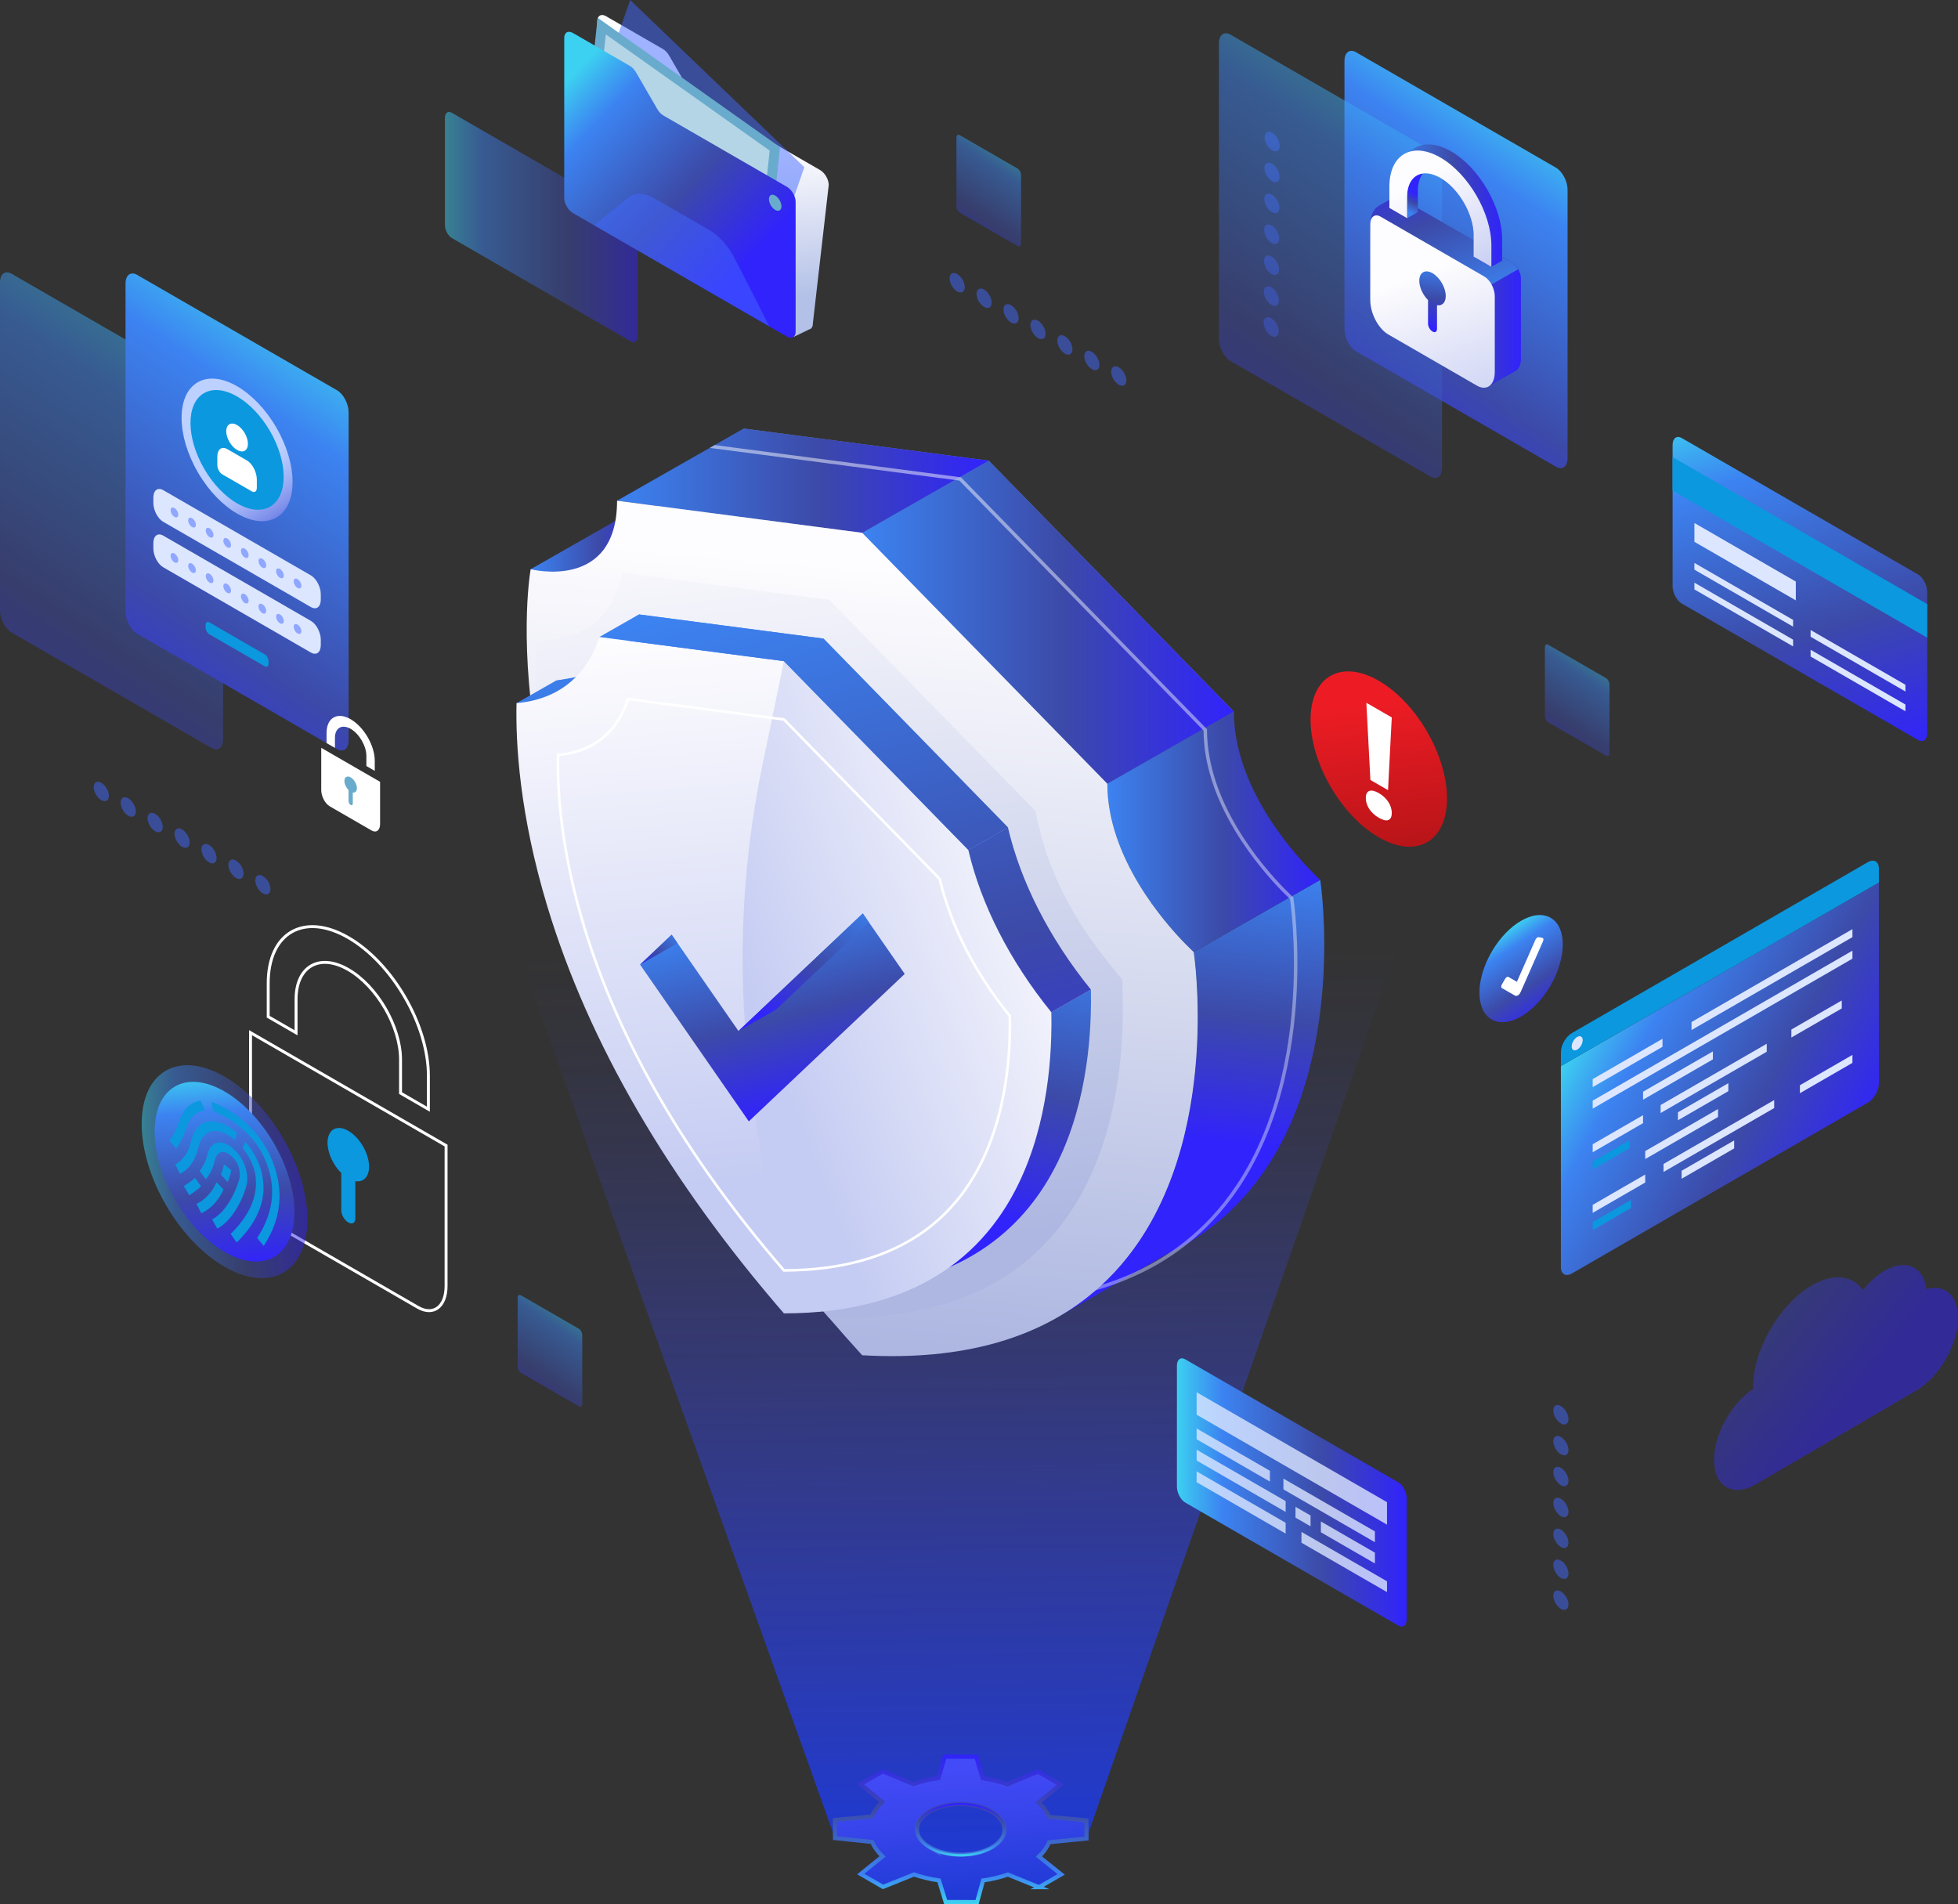 <ns0:svg xmlns:ns0="http://www.w3.org/2000/svg" id="Layer_2" viewBox="0 0 4999.99 4862.19"><ns0:rect x="0" y="0" width="4999.99" height="4862.19" fill="#333333" stroke="none"/><ns0:defs><ns0:style>.cls-1{fill:url(#linear-gradient-38);}.cls-1,.cls-2,.cls-3,.cls-4,.cls-5,.cls-6,.cls-7,.cls-8,.cls-9,.cls-10,.cls-11,.cls-12,.cls-13,.cls-14,.cls-15,.cls-16,.cls-17,.cls-18,.cls-19,.cls-20,.cls-21,.cls-22,.cls-23,.cls-24,.cls-25,.cls-26,.cls-27,.cls-28,.cls-29,.cls-30,.cls-31,.cls-32,.cls-33,.cls-34,.cls-35,.cls-36,.cls-37,.cls-38,.cls-39,.cls-40,.cls-41,.cls-42,.cls-43,.cls-44,.cls-45,.cls-46,.cls-47,.cls-48,.cls-49,.cls-50,.cls-51,.cls-52,.cls-53,.cls-54{stroke-width:0px;}.cls-2{fill:url(#linear-gradient-12);}.cls-3{fill:#69abcc;}.cls-4{fill:url(#linear-gradient-17);}.cls-5{fill:url(#linear-gradient-19);}.cls-6{fill:url(#linear-gradient-33);}.cls-7{fill:url(#linear-gradient);}.cls-55,.cls-12,.cls-13,.cls-16,.cls-19,.cls-30,.cls-35,.cls-38,.cls-40,.cls-42{opacity:.5;}.cls-8{fill:url(#linear-gradient-21);}.cls-9{opacity:.8;}.cls-9,.cls-12,.cls-13,.cls-16,.cls-19,.cls-30,.cls-35,.cls-38,.cls-40,.cls-42{isolation:isolate;}.cls-9,.cls-54{fill:#dce6ff;}.cls-10{fill:#6c83b7;}.cls-11{fill:url(#linear-gradient-42);}.cls-12{fill:url(#linear-gradient-41);}.cls-13{fill:url(#linear-gradient-37);}.cls-14{fill:url(#linear-gradient-15);}.cls-15{fill:url(#linear-gradient-11);}.cls-16{fill:url(#linear-gradient-3);}.cls-17{fill:url(#linear-gradient-31);}.cls-56{stroke:url(#linear-gradient-30);stroke-width:6.36px;}.cls-56,.cls-57,.cls-58{fill:none;stroke-miterlimit:10;}.cls-57{stroke:url(#linear-gradient-29);stroke-width:10.49px;}.cls-18{fill:url(#linear-gradient-40);}.cls-19,.cls-26{fill:#fff;}.cls-20{fill:url(#linear-gradient-13);}.cls-21{fill:url(#linear-gradient-23);}.cls-22{fill:url(#linear-gradient-25);}.cls-23{fill:url(#linear-gradient-43);}.cls-24{fill:url(#linear-gradient-16);}.cls-25{fill:url(#linear-gradient-22);}.cls-27{fill:url(#linear-gradient-35);}.cls-28{fill:url(#linear-gradient-32);}.cls-29{fill:url(#linear-gradient-20);}.cls-30{fill:url(#linear-gradient-27);}.cls-31{fill:url(#linear-gradient-14);}.cls-32{fill:url(#linear-gradient-2);}.cls-33{fill:url(#linear-gradient-45);}.cls-34{fill:#0b98de;}.cls-35{fill:url(#linear-gradient-4);}.cls-36{fill:url(#linear-gradient-7);}.cls-37{fill:url(#linear-gradient-39);}.cls-38{fill:url(#linear-gradient-6);}.cls-39{fill:url(#linear-gradient-9);}.cls-40{fill:url(#linear-gradient-5);}.cls-41{fill:#4167ff;}.cls-42{fill:url(#linear-gradient-34);}.cls-43{fill:url(#linear-gradient-36);}.cls-44{fill:url(#linear-gradient-48);}.cls-58{stroke:#fff;stroke-width:7.48px;}.cls-45{fill:url(#linear-gradient-8);}.cls-46{fill:url(#linear-gradient-47);}.cls-47{fill:url(#linear-gradient-24);}.cls-48{fill:url(#linear-gradient-26);}.cls-49{fill:url(#linear-gradient-18);}.cls-50{fill:url(#linear-gradient-44);}.cls-51{fill:url(#linear-gradient-46);}.cls-52{fill:url(#linear-gradient-28);}.cls-53{fill:url(#linear-gradient-10);}</ns0:style><ns0:linearGradient id="linear-gradient" x1="2445.81" y1="2441.73" x2="2473.05" y2="104.38" gradientTransform="translate(0 4861) scale(1 -1)" gradientUnits="userSpaceOnUse"><ns0:stop offset="0" stop-color="#434af7" stop-opacity="0" /><ns0:stop offset=".1" stop-color="#4149f5" stop-opacity=".05" /><ns0:stop offset=".27" stop-color="#3c46f0" stop-opacity=".18" /><ns0:stop offset=".49" stop-color="#3443e8" stop-opacity=".39" /><ns0:stop offset=".75" stop-color="#293ede" stop-opacity=".69" /><ns0:stop offset="1" stop-color="#1e39d3" /></ns0:linearGradient><ns0:linearGradient id="linear-gradient-2" x1="3005.43" y1="1049.9" x2="3592.12" y2="1049.9" gradientTransform="translate(0 4861) scale(1 -1)" gradientUnits="userSpaceOnUse"><ns0:stop offset="0" stop-color="#3cd1f1" /><ns0:stop offset=".09" stop-color="#3cacf1" /><ns0:stop offset=".2" stop-color="#3c83f1" /><ns0:stop offset=".63" stop-color="#3c4aa8" /><ns0:stop offset="1" stop-color="#3123fc" /></ns0:linearGradient><ns0:linearGradient id="linear-gradient-3" x1="4090.94" y1="3166.88" x2="3933.88" y2="2933.89" gradientTransform="translate(0 4861) scale(1 -1)" gradientUnits="userSpaceOnUse"><ns0:stop offset="0" stop-color="#3cd1f1" /><ns0:stop offset=".09" stop-color="#3cacf1" /><ns0:stop offset=".2" stop-color="#3c83f1" /><ns0:stop offset=".63" stop-color="#3c4aa8" /><ns0:stop offset="1" stop-color="#3123fc" /></ns0:linearGradient><ns0:linearGradient id="linear-gradient-4" x1="2588.23" y1="4468.21" x2="2431.17" y2="4235.22" gradientTransform="translate(0 4861) scale(1 -1)" gradientUnits="userSpaceOnUse"><ns0:stop offset="0" stop-color="#3cd1f1" /><ns0:stop offset=".09" stop-color="#3cacf1" /><ns0:stop offset=".2" stop-color="#3c83f1" /><ns0:stop offset=".63" stop-color="#3c4aa8" /><ns0:stop offset="1" stop-color="#3123fc" /></ns0:linearGradient><ns0:linearGradient id="linear-gradient-5" x1="1467.75" y1="1505.63" x2="1310.68" y2="1272.63" gradientTransform="translate(0 4861) scale(1 -1)" gradientUnits="userSpaceOnUse"><ns0:stop offset="0" stop-color="#3cd1f1" /><ns0:stop offset=".09" stop-color="#3cacf1" /><ns0:stop offset=".2" stop-color="#3c83f1" /><ns0:stop offset=".63" stop-color="#3c4aa8" /><ns0:stop offset="1" stop-color="#3123fc" /></ns0:linearGradient><ns0:linearGradient id="linear-gradient-6" x1="573.2" y1="3984.2" x2="-141.3" y2="2924.29" gradientTransform="translate(0 4861) scale(1 -1)" gradientUnits="userSpaceOnUse"><ns0:stop offset="0" stop-color="#3cd1f1" /><ns0:stop offset=".09" stop-color="#3cacf1" /><ns0:stop offset=".2" stop-color="#3c83f1" /><ns0:stop offset=".63" stop-color="#3c4aa8" /><ns0:stop offset="1" stop-color="#3123fc" /></ns0:linearGradient><ns0:linearGradient id="linear-gradient-7" x1="893.74" y1="3981.36" x2="179.25" y2="2921.45" gradientTransform="translate(0 4861) scale(1 -1)" gradientUnits="userSpaceOnUse"><ns0:stop offset="0" stop-color="#3cd1f1" /><ns0:stop offset=".09" stop-color="#3cacf1" /><ns0:stop offset=".2" stop-color="#3c83f1" /><ns0:stop offset=".63" stop-color="#3c4aa8" /><ns0:stop offset="1" stop-color="#3123fc" /></ns0:linearGradient><ns0:linearGradient id="linear-gradient-8" x1="412.78" y1="3350.13" x2="672.34" y2="3066.54" gradientTransform="translate(-1535.57 3911.22) rotate(60.31) scale(1 -1) skewX(-30)" gradientUnits="userSpaceOnUse"><ns0:stop offset=".53" stop-color="#bcd1ff" /><ns0:stop offset=".59" stop-color="#b4c9fc" /><ns0:stop offset=".68" stop-color="#a1b4f6" /><ns0:stop offset=".79" stop-color="#8192ec" /><ns0:stop offset=".91" stop-color="#5663df" /><ns0:stop offset="1" stop-color="#3540d5" /></ns0:linearGradient><ns0:linearGradient id="linear-gradient-9" x1="1355.18" y1="3472.66" x2="1678.33" y2="3472.66" gradientTransform="translate(0 4861) scale(1 -1)" gradientUnits="userSpaceOnUse"><ns0:stop offset="0" stop-color="#3c83f1" /><ns0:stop offset=".54" stop-color="#3c4aa8" /><ns0:stop offset="1" stop-color="#3123fc" /></ns0:linearGradient><ns0:linearGradient id="linear-gradient-10" x1="3125.11" y1="2657.07" x2="3050.73" y2="1950.44" gradientTransform="translate(0 4861) scale(1 -1)" gradientUnits="userSpaceOnUse"><ns0:stop offset="0" stop-color="#3c83f1" /><ns0:stop offset=".54" stop-color="#3c4aa8" /><ns0:stop offset="1" stop-color="#3123fc" /></ns0:linearGradient><ns0:linearGradient id="linear-gradient-11" x1="2543.33" y1="4301.75" x2="3639.25" y2="4301.75" gradientTransform="translate(-.87 5010.43) rotate(30) scale(1 -1) skewX(-30)" gradientUnits="userSpaceOnUse"><ns0:stop offset="0" stop-color="#3c83f1" /><ns0:stop offset=".54" stop-color="#3c4aa8" /><ns0:stop offset="1" stop-color="#3123fc" /></ns0:linearGradient><ns0:linearGradient id="linear-gradient-12" x1="3266.13" y1="4049.84" x2="3893.94" y2="4049.84" gradientTransform="translate(-.87 5010.43) rotate(30) scale(1 -1) skewX(-30)" gradientUnits="userSpaceOnUse"><ns0:stop offset="0" stop-color="#3c83f1" /><ns0:stop offset=".54" stop-color="#3c4aa8" /><ns0:stop offset="1" stop-color="#3123fc" /></ns0:linearGradient><ns0:linearGradient id="linear-gradient-13" x1="1820.52" y1="4301.75" x2="2916.45" y2="4301.75" gradientTransform="translate(-.87 5010.43) rotate(30) scale(1 -1) skewX(-30)" gradientUnits="userSpaceOnUse"><ns0:stop offset="0" stop-color="#3c83f1" /><ns0:stop offset=".54" stop-color="#3c4aa8" /><ns0:stop offset="1" stop-color="#3123fc" /></ns0:linearGradient><ns0:linearGradient id="linear-gradient-14" x1="3012.67" y1="1635.61" x2="2283.26" y2="3873.87" gradientTransform="translate(0 4861) scale(1 -1)" gradientUnits="userSpaceOnUse"><ns0:stop offset="0" stop-color="#c5ccf3" /><ns0:stop offset=".25" stop-color="#d3d8f5" /><ns0:stop offset="1" stop-color="#fdfcfe" /></ns0:linearGradient><ns0:linearGradient id="linear-gradient-15" x1="2084.14" y1="1446.29" x2="2260.42" y2="3408.86" gradientTransform="translate(0 4861) scale(1 -1)" gradientUnits="userSpaceOnUse"><ns0:stop offset="0" stop-color="#adb7e1" /><ns0:stop offset=".46" stop-color="#d3d8ee" /><ns0:stop offset="1" stop-color="#fdfcfe" /></ns0:linearGradient><ns0:linearGradient id="linear-gradient-16" x1="2244.2" y1="1665.08" x2="2005.38" y2="3619.01" gradientTransform="translate(0 4861) scale(1 -1)" gradientUnits="userSpaceOnUse"><ns0:stop offset="0" stop-color="#adb7e1" /><ns0:stop offset=".46" stop-color="#d3d8ee" /><ns0:stop offset="1" stop-color="#fdfcfe" /></ns0:linearGradient><ns0:linearGradient id="linear-gradient-17" x1="2093" y1="2607.13" x2="1931.58" y2="1880.78" gradientTransform="translate(0 4861) scale(1 -1)" gradientUnits="userSpaceOnUse"><ns0:stop offset="0" stop-color="#3c83f1" /><ns0:stop offset=".54" stop-color="#3c4aa8" /><ns0:stop offset="1" stop-color="#3123fc" /></ns0:linearGradient><ns0:linearGradient id="linear-gradient-18" x1="1365.39" y1="3206.63" x2="1861.21" y2="1376.23" gradientTransform="translate(0 4861) scale(1 -1)" gradientUnits="userSpaceOnUse"><ns0:stop offset="0" stop-color="#3c83f1" /><ns0:stop offset=".54" stop-color="#3c4aa8" /><ns0:stop offset="1" stop-color="#3123fc" /></ns0:linearGradient><ns0:linearGradient id="linear-gradient-19" x1="1769.14" y1="1836.19" x2="1646.38" y2="3234.61" gradientTransform="translate(0 4861) scale(1 -1)" gradientUnits="userSpaceOnUse"><ns0:stop offset="0" stop-color="#c5ccf3" /><ns0:stop offset=".25" stop-color="#d3d8f5" /><ns0:stop offset="1" stop-color="#fdfcfe" /></ns0:linearGradient><ns0:linearGradient id="linear-gradient-20" x1="1926.94" y1="2277.51" x2="2767.2" y2="2606.57" gradientTransform="translate(0 4861) scale(1 -1)" gradientUnits="userSpaceOnUse"><ns0:stop offset="0" stop-color="#c5ccf3" /><ns0:stop offset=".25" stop-color="#d3d8f5" /><ns0:stop offset="1" stop-color="#fdfcfe" /></ns0:linearGradient><ns0:linearGradient id="linear-gradient-21" x1="2162.69" y1="3422.6" x2="2658.51" y2="1592.2" gradientTransform="translate(0 4861) scale(1 -1)" gradientUnits="userSpaceOnUse"><ns0:stop offset="0" stop-color="#3c83f1" /><ns0:stop offset=".54" stop-color="#3c4aa8" /><ns0:stop offset="1" stop-color="#3123fc" /></ns0:linearGradient><ns0:linearGradient id="linear-gradient-22" x1="2367.43" y1="3478.07" x2="2863.25" y2="1647.66" gradientTransform="translate(0 4861) scale(1 -1)" gradientUnits="userSpaceOnUse"><ns0:stop offset="0" stop-color="#3c83f1" /><ns0:stop offset=".54" stop-color="#3c4aa8" /><ns0:stop offset="1" stop-color="#3123fc" /></ns0:linearGradient><ns0:linearGradient id="linear-gradient-23" x1="1792.36" y1="3322.29" x2="2288.18" y2="1491.88" gradientTransform="translate(0 4861) scale(1 -1)" gradientUnits="userSpaceOnUse"><ns0:stop offset="0" stop-color="#3c83f1" /><ns0:stop offset=".54" stop-color="#3c4aa8" /><ns0:stop offset="1" stop-color="#3123fc" /></ns0:linearGradient><ns0:linearGradient id="linear-gradient-24" x1="1932.55" y1="2533.06" x2="2066.31" y2="2039.26" gradientTransform="translate(0 4861) scale(1 -1)" gradientUnits="userSpaceOnUse"><ns0:stop offset="0" stop-color="#3c83f1" /><ns0:stop offset=".54" stop-color="#3c4aa8" /><ns0:stop offset="1" stop-color="#3123fc" /></ns0:linearGradient><ns0:linearGradient id="linear-gradient-25" x1="1739.01" y1="2478.65" x2="1634.04" y2="2380" gradientTransform="translate(0 4861) scale(1 -1)" gradientUnits="userSpaceOnUse"><ns0:stop offset="0" stop-color="#3c83f1" /><ns0:stop offset=".54" stop-color="#3c4aa8" /><ns0:stop offset="1" stop-color="#3123fc" /></ns0:linearGradient><ns0:linearGradient id="linear-gradient-26" x1="2168.59" y1="2585.52" x2="1986.58" y2="2244.9" gradientTransform="translate(0 4861) scale(1 -1)" gradientUnits="userSpaceOnUse"><ns0:stop offset="0" stop-color="#3c83f1" /><ns0:stop offset=".54" stop-color="#3c4aa8" /><ns0:stop offset="1" stop-color="#3123fc" /></ns0:linearGradient><ns0:linearGradient id="linear-gradient-27" x1="3942.36" y1="1908.62" x2="4724.36" y2="1285.92" gradientTransform="translate(0 4861) scale(1 -1)" gradientUnits="userSpaceOnUse"><ns0:stop offset="0" stop-color="#3cd1f1" /><ns0:stop offset=".09" stop-color="#3cacf1" /><ns0:stop offset=".2" stop-color="#3c83f1" /><ns0:stop offset=".63" stop-color="#3c4aa8" /><ns0:stop offset="1" stop-color="#3123fc" /></ns0:linearGradient><ns0:linearGradient id="linear-gradient-28" x1="2118.89" y1="896.66" x2="2466.37" y2="599.75" gradientTransform="translate(-280.19 3974.23) rotate(30) scale(1 -1) skewX(30)" gradientUnits="userSpaceOnUse"><ns0:stop offset="0" stop-color="#434af7" /><ns0:stop offset=".37" stop-color="#3845ec" /><ns0:stop offset="1" stop-color="#1e39d3" /></ns0:linearGradient><ns0:linearGradient id="linear-gradient-29" x1="2453.32" y1="380.34" x2="2453.32" y2="-1.19" gradientTransform="translate(0 4861) scale(1 -1)" gradientUnits="userSpaceOnUse"><ns0:stop offset="0" stop-color="#3123fc" /><ns0:stop offset=".37" stop-color="#3c4aa8" /><ns0:stop offset=".8" stop-color="#3c83f1" /><ns0:stop offset=".91" stop-color="#3cacf1" /><ns0:stop offset="1" stop-color="#3cd1f1" /></ns0:linearGradient><ns0:linearGradient id="linear-gradient-30" x1="2453.31" y1="120.38" x2="2453.31" y2="257.36" gradientTransform="translate(0 4861) scale(1 -1)" gradientUnits="userSpaceOnUse"><ns0:stop offset="0" stop-color="#3cd1f1" /><ns0:stop offset=".09" stop-color="#3cacf1" /><ns0:stop offset=".2" stop-color="#3c83f1" /><ns0:stop offset=".63" stop-color="#3c4aa8" /><ns0:stop offset="1" stop-color="#3123fc" /></ns0:linearGradient><ns0:linearGradient id="linear-gradient-31" x1="3963.63" y1="3626.44" x2="3808.82" y2="3917.7" gradientTransform="translate(-617.02 2390.39) rotate(60.31) scale(1 -1) skewX(-30)" gradientUnits="userSpaceOnUse"><ns0:stop offset="0" stop-color="#b01417" /><ns0:stop offset=".3" stop-color="#c3161b" /><ns0:stop offset="1" stop-color="#ed1c24" /></ns0:linearGradient><ns0:linearGradient id="linear-gradient-32" x1="4281.51" y1="1855.3" x2="4970.28" y2="1108.25" gradientTransform="translate(398.42 6785.2) rotate(-30) scale(1 -1) skewX(30)" gradientUnits="userSpaceOnUse"><ns0:stop offset="0" stop-color="#3cd1f1" /><ns0:stop offset=".09" stop-color="#3cacf1" /><ns0:stop offset=".2" stop-color="#3c83f1" /><ns0:stop offset=".63" stop-color="#3c4aa8" /><ns0:stop offset="1" stop-color="#3123fc" /></ns0:linearGradient><ns0:linearGradient id="linear-gradient-33" x1="5127.8" y1="3844.72" x2="5413.1" y2="2901.02" gradientTransform="translate(-679 4861) scale(1 -1)" gradientUnits="userSpaceOnUse"><ns0:stop offset="0" stop-color="#3cd1f1" /><ns0:stop offset=".09" stop-color="#3cacf1" /><ns0:stop offset=".2" stop-color="#3c83f1" /><ns0:stop offset=".63" stop-color="#3c4aa8" /><ns0:stop offset="1" stop-color="#3123fc" /></ns0:linearGradient><ns0:linearGradient id="linear-gradient-34" x1="1136.14" y1="4281.2" x2="1628.33" y2="4281.2" gradientTransform="translate(0 4861) scale(1 -1)" gradientUnits="userSpaceOnUse"><ns0:stop offset="0" stop-color="#3cd1f1" /><ns0:stop offset=".09" stop-color="#3cacf1" /><ns0:stop offset=".2" stop-color="#3c83f1" /><ns0:stop offset=".63" stop-color="#3c4aa8" /><ns0:stop offset="1" stop-color="#3123fc" /></ns0:linearGradient><ns0:linearGradient id="linear-gradient-35" x1="1856.84" y1="4082.49" x2="1814.39" y2="4448.65" gradientTransform="translate(0 4861) scale(1 -1)" gradientUnits="userSpaceOnUse"><ns0:stop offset="0" stop-color="#b3c1e8" /><ns0:stop offset=".42" stop-color="#d3daf1" /><ns0:stop offset="1" stop-color="#fdfcfe" /></ns0:linearGradient><ns0:linearGradient id="linear-gradient-36" x1="1588.06" y1="4580.2" x2="1990.09" y2="4252.4" gradientTransform="translate(137.25 4632.87) rotate(30) scale(1 -1) skewX(-30)" gradientUnits="userSpaceOnUse"><ns0:stop offset="0" stop-color="#3cd1f1" /><ns0:stop offset=".09" stop-color="#3cacf1" /><ns0:stop offset=".2" stop-color="#3c83f1" /><ns0:stop offset=".63" stop-color="#3c4aa8" /><ns0:stop offset="1" stop-color="#3123fc" /></ns0:linearGradient><ns0:linearGradient id="linear-gradient-37" x1="361.83" y1="1869.06" x2="784.96" y2="1869.06" gradientTransform="translate(-864.89 4316.15) rotate(30.31) scale(1 -1)" gradientUnits="userSpaceOnUse"><ns0:stop offset="0" stop-color="#3cd1f1" /><ns0:stop offset=".09" stop-color="#3cacf1" /><ns0:stop offset=".2" stop-color="#3c83f1" /><ns0:stop offset=".63" stop-color="#3c4aa8" /><ns0:stop offset="1" stop-color="#3123fc" /></ns0:linearGradient><ns0:linearGradient id="linear-gradient-38" x1="548.96" y1="2125.18" x2="596.63" y2="1625.74" gradientTransform="translate(-864.89 4316.14) rotate(30.31) scale(1 -1)" gradientUnits="userSpaceOnUse"><ns0:stop offset="0" stop-color="#3cd1f1" /><ns0:stop offset=".09" stop-color="#3cacf1" /><ns0:stop offset=".2" stop-color="#3c83f1" /><ns0:stop offset=".63" stop-color="#3c4aa8" /><ns0:stop offset="1" stop-color="#3123fc" /></ns0:linearGradient><ns0:linearGradient id="linear-gradient-39" x1="3826.74" y1="2475.65" x2="3961.25" y2="2270.22" gradientTransform="translate(-137.17 324.93) rotate(59.69) scale(1 -1)" gradientUnits="userSpaceOnUse"><ns0:stop offset="0" stop-color="#3cd1f1" /><ns0:stop offset=".09" stop-color="#3cacf1" /><ns0:stop offset=".2" stop-color="#3c83f1" /><ns0:stop offset=".63" stop-color="#3c4aa8" /><ns0:stop offset="1" stop-color="#3123fc" /></ns0:linearGradient><ns0:linearGradient id="linear-gradient-40" x1="3960.88" y1="4558.52" x2="3359.3" y2="3666.1" gradientTransform="translate(0 4861) scale(1 -1)" gradientUnits="userSpaceOnUse"><ns0:stop offset="0" stop-color="#3cd1f1" /><ns0:stop offset=".09" stop-color="#3cacf1" /><ns0:stop offset=".2" stop-color="#3c83f1" /><ns0:stop offset=".63" stop-color="#3c4aa8" /><ns0:stop offset="1" stop-color="#3123fc" /></ns0:linearGradient><ns0:linearGradient id="linear-gradient-41" x1="3661.22" y1="4599.44" x2="3007.91" y2="3630.3" gradientTransform="translate(0 4861) scale(1 -1)" gradientUnits="userSpaceOnUse"><ns0:stop offset="0" stop-color="#3cd1f1" /><ns0:stop offset=".09" stop-color="#3cacf1" /><ns0:stop offset=".2" stop-color="#3c83f1" /><ns0:stop offset=".63" stop-color="#3c4aa8" /><ns0:stop offset="1" stop-color="#3123fc" /></ns0:linearGradient><ns0:linearGradient id="linear-gradient-42" x1="7836.06" y1="6732.52" x2="8203.26" y2="6732.52" gradientTransform="translate(-3220.36 4528.79) rotate(30) scale(1 -1) skewX(-30)" gradientUnits="userSpaceOnUse"><ns0:stop offset="0" stop-color="#3c83f1" /><ns0:stop offset=".54" stop-color="#3c4aa8" /><ns0:stop offset="1" stop-color="#3123fc" /></ns0:linearGradient><ns0:linearGradient id="linear-gradient-43" x1="8047.79" y1="6721.44" x2="7848.38" y2="6994.92" gradientTransform="translate(-3220.36 4528.79) rotate(30) scale(1 -1) skewX(-30)" gradientUnits="userSpaceOnUse"><ns0:stop offset="0" stop-color="#3c83f1" /><ns0:stop offset=".54" stop-color="#3c4aa8" /><ns0:stop offset="1" stop-color="#3123fc" /></ns0:linearGradient><ns0:linearGradient id="linear-gradient-44" x1="7128.1" y1="3759.11" x2="6979.25" y2="4162.59" gradientTransform="translate(-3345.78 4861) scale(1 -1)" gradientUnits="userSpaceOnUse"><ns0:stop offset="0" stop-color="#c5ccf3" /><ns0:stop offset=".25" stop-color="#d3d8f5" /><ns0:stop offset="1" stop-color="#fdfcfe" /></ns0:linearGradient><ns0:linearGradient id="linear-gradient-45" x1="7924.25" y1="6771.79" x2="7968.91" y2="6644.98" gradientTransform="translate(-3220.36 4528.79) rotate(30) scale(1 -1) skewX(-30)" gradientUnits="userSpaceOnUse"><ns0:stop offset="0" stop-color="#3c83f1" /><ns0:stop offset=".54" stop-color="#3c4aa8" /><ns0:stop offset="1" stop-color="#3123fc" /></ns0:linearGradient><ns0:linearGradient id="linear-gradient-46" x1="7832.97" y1="6948.31" x2="8147.83" y2="6948.31" gradientTransform="translate(-3220.36 4528.79) rotate(30) scale(1 -1) skewX(-30)" gradientUnits="userSpaceOnUse"><ns0:stop offset="0" stop-color="#3c83f1" /><ns0:stop offset=".54" stop-color="#3c4aa8" /><ns0:stop offset="1" stop-color="#3123fc" /></ns0:linearGradient><ns0:linearGradient id="linear-gradient-47" x1="7894.32" y1="6863.05" x2="7890.56" y2="6909.79" gradientTransform="translate(-3220.36 4528.79) rotate(30) scale(1 -1) skewX(-30)" gradientUnits="userSpaceOnUse"><ns0:stop offset="0" stop-color="#3c83f1" /><ns0:stop offset=".54" stop-color="#3c4aa8" /><ns0:stop offset="1" stop-color="#3123fc" /></ns0:linearGradient><ns0:linearGradient id="linear-gradient-48" x1="7125.38" y1="4141.98" x2="6972.6" y2="4400.52" gradientTransform="translate(-3345.78 4861) scale(1 -1)" gradientUnits="userSpaceOnUse"><ns0:stop offset="0" stop-color="#c5ccf3" /><ns0:stop offset=".25" stop-color="#d3d8f5" /><ns0:stop offset="1" stop-color="#fdfcfe" /></ns0:linearGradient></ns0:defs><ns0:g id="Cybersecurity_Privacy_Protection"><ns0:g id="Element"><ns0:path id="lighting" class="cls-7" d="m3642.8,2207.22H1243.87l888.37,2486.46,190.07.34c16.61,33.23,68.95,57.5,130.99,57.5s113.9-24.05,130.77-57.03l190.52.34,868.2-2487.61h.01Z" /><ns0:g id="Data"><ns0:path class="cls-32" d="m3570.85,4151.09l-544.15-314.17c-11.75-6.78-21.27-24.98-21.27-40.64v-309.08c0-15.66,9.52-22.86,21.27-16.08l544.15,314.17c11.75,6.78,21.27,24.98,21.27,40.64v309.08c0,15.66-9.52,22.86-21.27,16.08Z" /><ns0:polygon class="cls-9" points="3541.87 3893.26 3055.68 3612.56 3055.68 3555.19 3541.87 3835.89 3541.87 3893.26" /><ns0:polygon class="cls-9" points="3283.06 3860.83 3055.68 3729.55 3055.68 3701.98 3283.06 3833.25 3283.06 3860.83" /><ns0:polygon class="cls-9" points="3346.65 3897.54 3308.22 3875.35 3308.22 3847.78 3346.65 3869.97 3346.65 3897.54" /><ns0:polygon class="cls-9" points="3511.02 3992.44 3373 3912.75 3373 3885.18 3511.02 3964.87 3511.02 3992.44" /><ns0:polygon class="cls-9" points="3283.06 3916.13 3055.68 3784.85 3055.68 3757.28 3283.06 3888.55 3283.06 3916.13" /><ns0:polygon class="cls-9" points="3541.87 4065.55 3323.43 3939.44 3323.43 3911.86 3541.87 4037.98 3541.87 4065.55" /><ns0:polygon class="cls-9" points="3242.83 3783.32 3055.68 3675.26 3055.68 3647.69 3242.83 3755.74 3242.83 3783.32" /><ns0:polygon class="cls-9" points="3511.02 3938.16 3277.38 3803.26 3277.38 3775.69 3511.02 3910.58 3511.02 3938.16" /></ns0:g><ns0:g id="square"><ns0:path id="square-2" class="cls-16" d="m4101.49,1929.8l-147.86-85.36c-4.73-2.73-8.56-10.05-8.56-16.35v-175.14c0-6.3,3.83-9.2,8.56-6.47l147.86,85.36c4.73,2.73,8.56,10.05,8.56,16.35v175.14c0,6.3-3.83,9.2-8.56,6.47Z" /><ns0:path id="square-3" class="cls-35" d="m2598.78,628.47l-147.86-85.36c-4.73-2.73-8.56-10.05-8.56-16.35v-175.14c0-6.3,3.83-9.2,8.56-6.47l147.86,85.36c4.73,2.73,8.56,10.05,8.56,16.35v175.14c0,6.3-3.83,9.2-8.56,6.47Z" /><ns0:path id="square-4" class="cls-40" d="m1478.29,3591.06l-147.86-85.36c-4.73-2.73-8.56-10.05-8.56-16.35v-175.14c0-6.3,3.83-9.2,8.56-6.47l147.86,85.36c4.73,2.73,8.56,10.05,8.56,16.35v175.14c0,6.3-3.83,9.2-8.56,6.47Z" /></ns0:g><ns0:g id="dots"><ns0:g id="dots-2" class="cls-55"><ns0:ellipse class="cls-41" cx="258.72" cy="2021.03" rx="15.74" ry="27.27" transform="translate(-984.61 406.83) rotate(-30.31)" /><ns0:ellipse class="cls-41" cx="327.48" cy="2060.73" rx="15.74" ry="27.27" transform="translate(-995.24 446.96) rotate(-30.31)" /><ns0:ellipse class="cls-41" cx="396.25" cy="2100.43" rx="15.74" ry="27.27" transform="translate(-1005.88 487.09) rotate(-30.31)" /><ns0:ellipse class="cls-41" cx="465.01" cy="2140.14" rx="15.74" ry="27.27" transform="translate(-1016.52 527.22) rotate(-30.31)" /><ns0:ellipse class="cls-41" cx="533.78" cy="2179.84" rx="15.74" ry="27.27" transform="translate(-1027.15 567.36) rotate(-30.31)" /><ns0:ellipse class="cls-41" cx="602.54" cy="2219.55" rx="15.74" ry="27.27" transform="translate(-1037.79 607.49) rotate(-30.31)" /><ns0:ellipse class="cls-41" cx="671.31" cy="2259.24" rx="15.74" ry="27.27" transform="translate(-1048.43 647.62) rotate(-30.31)" /></ns0:g><ns0:g id="dots-3" class="cls-55"><ns0:ellipse class="cls-41" cx="2444.31" cy="722" rx="15.74" ry="27.27" transform="translate(-30.26 1332.28) rotate(-30.31)" /><ns0:ellipse class="cls-41" cx="2513.08" cy="761.7" rx="15.74" ry="27.27" transform="translate(-40.9 1372.41) rotate(-30.31)" /><ns0:ellipse class="cls-41" cx="2581.84" cy="801.41" rx="15.74" ry="27.27" transform="translate(-51.54 1412.55) rotate(-30.31)" /><ns0:ellipse class="cls-41" cx="2650.61" cy="841.11" rx="15.74" ry="27.27" transform="translate(-62.17 1452.68) rotate(-30.31)" /><ns0:ellipse class="cls-41" cx="2719.36" cy="880.81" rx="15.74" ry="27.27" transform="translate(-72.81 1492.8) rotate(-30.31)" /><ns0:ellipse class="cls-41" cx="2788.14" cy="920.51" rx="15.74" ry="27.27" transform="translate(-83.44 1532.94) rotate(-30.31)" /><ns0:ellipse class="cls-41" cx="2856.9" cy="960.22" rx="15.74" ry="27.27" transform="translate(-94.09 1573.07) rotate(-30.31)" /></ns0:g><ns0:g id="dots-4" class="cls-55"><ns0:ellipse class="cls-41" cx="3985.91" cy="3612.61" rx="15.74" ry="27.27" transform="translate(-1278.36 2505.42) rotate(-30.31)" /><ns0:ellipse class="cls-41" cx="3985.91" cy="3691.51" rx="15.74" ry="27.27" transform="translate(-1318.18 2516.2) rotate(-30.31)" /><ns0:ellipse class="cls-41" cx="3985.9" cy="3770.42" rx="15.74" ry="27.27" transform="translate(-1358.01 2526.99) rotate(-30.31)" /><ns0:ellipse class="cls-41" cx="3985.91" cy="3849.34" rx="15.74" ry="27.27" transform="translate(-1397.83 2537.78) rotate(-30.31)" /><ns0:ellipse class="cls-41" cx="3985.9" cy="3928.24" rx="15.74" ry="27.27" transform="translate(-1437.65 2548.56) rotate(-30.31)" /><ns0:ellipse class="cls-41" cx="3985.9" cy="4007.14" rx="15.74" ry="27.27" transform="translate(-1477.48 2559.34) rotate(-30.31)" /><ns0:ellipse class="cls-41" cx="3985.9" cy="4086.06" rx="15.74" ry="27.27" transform="translate(-1517.3 2570.13) rotate(-30.31)" /></ns0:g></ns0:g><ns0:g id="Log_in"><ns0:path id="rectangle" class="cls-38" d="m540.16,1910.07L29.55,1615.27c-16.32-9.42-29.55-34.7-29.55-56.46v-837.47c0-21.76,13.23-31.76,29.55-22.34l510.61,294.8c16.32,9.42,29.55,34.7,29.55,56.46v837.47c0,21.76-13.23,31.76-29.55,22.34Z" /><ns0:g id="Log_in-2"><ns0:path class="cls-36" d="m860.7,1912.92l-510.61-294.8c-16.32-9.42-29.55-34.7-29.55-56.46v-837.47c0-21.76,13.23-31.76,29.55-22.34l510.61,294.8c16.32,9.42,29.55,34.7,29.55,56.46v837.47c0,21.76-13.23,31.76-29.55,22.34Z" /><ns0:ellipse class="cls-45" cx="605.39" cy="1148.85" rx="115.33" ry="199.77" transform="translate(-497.05 462.56) rotate(-30.31)" /><ns0:ellipse class="cls-34" cx="605.38" cy="1148.85" rx="96.83" ry="167.72" transform="translate(-497.05 462.56) rotate(-30.31)" /><ns0:ellipse class="cls-26" cx="605.39" cy="1117.17" rx="22.54" ry="39.04" transform="translate(-481.06 458.24) rotate(-30.31)" /><ns0:path class="cls-26" d="m643.33,1254.97l-75.88-43.81c-6.91-3.99-12.52-14.7-12.52-23.92v-21.11c0-18.77,11.41-27.4,25.49-19.27l49.93,28.82c14.08,8.13,25.49,29.94,25.49,48.71v21.11c0,9.22-5.6,13.46-12.52,9.46h.01Z" /><ns0:path class="cls-34" d="m676.35,1701.56l-141.92-81.94c-5.23-3.02-9.46-11.11-9.46-18.08v-5.18c0-6.97,4.24-10.17,9.46-7.15l141.92,81.94c5.23,3.02,9.46,11.11,9.46,18.08v5.18c0,6.97-4.24,10.17-9.46,7.15h0Z" /><ns0:path class="cls-54" d="m794.03,1666.36l-377.26-217.81c-13.89-8.02-25.16-29.54-25.16-48.06v-13.76c0-18.52,11.26-27.04,25.16-19.02l377.26,217.81c13.89,8.02,25.16,29.54,25.16,48.06v13.76c0,18.52-11.26,27.04-25.16,19.02h0Z" /><ns0:g class="cls-55"><ns0:ellipse class="cls-41" cx="445.42" cy="1424.7" rx="7.99" ry="13.84" transform="translate(-658.13 419.54) rotate(-30.31)" /></ns0:g><ns0:g class="cls-55"><ns0:ellipse class="cls-41" cx="490.34" cy="1450.62" rx="7.99" ry="13.84" transform="translate(-665.07 445.76) rotate(-30.31)" /></ns0:g><ns0:g class="cls-55"><ns0:ellipse class="cls-41" cx="535.25" cy="1476.55" rx="7.99" ry="13.84" transform="translate(-672.02 471.96) rotate(-30.31)" /></ns0:g><ns0:g class="cls-55"><ns0:ellipse class="cls-41" cx="580.15" cy="1502.48" rx="7.99" ry="13.84" transform="translate(-678.96 498.17) rotate(-30.31)" /></ns0:g><ns0:g class="cls-55"><ns0:ellipse class="cls-41" cx="625.06" cy="1528.41" rx="7.99" ry="13.84" transform="translate(-685.91 524.38) rotate(-30.31)" /></ns0:g><ns0:g class="cls-55"><ns0:ellipse class="cls-41" cx="669.98" cy="1554.34" rx="7.99" ry="13.84" transform="translate(-692.86 550.59) rotate(-30.31)" /></ns0:g><ns0:g class="cls-55"><ns0:ellipse class="cls-41" cx="714.89" cy="1580.27" rx="7.99" ry="13.84" transform="translate(-699.81 576.8) rotate(-30.31)" /></ns0:g><ns0:g class="cls-55"><ns0:ellipse class="cls-41" cx="759.79" cy="1606.2" rx="7.99" ry="13.84" transform="translate(-706.75 603.01) rotate(-30.31)" /></ns0:g><ns0:path class="cls-54" d="m794.03,1550.23l-377.26-217.81c-13.89-8.02-25.16-29.54-25.16-48.06v-13.76c0-18.52,11.26-27.04,25.16-19.02l377.26,217.81c13.89,8.02,25.16,29.54,25.16,48.06v13.76c0,18.52-11.26,27.04-25.16,19.02Z" /><ns0:g class="cls-55"><ns0:ellipse class="cls-41" cx="445.41" cy="1308.55" rx="7.99" ry="13.84" transform="translate(-599.51 403.66) rotate(-30.31)" /></ns0:g><ns0:g class="cls-55"><ns0:ellipse class="cls-41" cx="490.34" cy="1334.48" rx="7.99" ry="13.84" transform="translate(-606.46 429.88) rotate(-30.31)" /></ns0:g><ns0:g class="cls-55"><ns0:ellipse class="cls-41" cx="535.25" cy="1360.41" rx="7.99" ry="13.84" transform="translate(-613.4 456.09) rotate(-30.31)" /></ns0:g><ns0:g class="cls-55"><ns0:ellipse class="cls-41" cx="580.16" cy="1386.34" rx="7.99" ry="13.84" transform="translate(-620.35 482.29) rotate(-30.31)" /></ns0:g><ns0:g class="cls-55"><ns0:ellipse class="cls-41" cx="625.07" cy="1412.27" rx="7.99" ry="13.84" transform="translate(-627.3 508.51) rotate(-30.31)" /></ns0:g><ns0:g class="cls-55"><ns0:ellipse class="cls-41" cx="669.98" cy="1438.2" rx="7.99" ry="13.84" transform="translate(-634.25 534.72) rotate(-30.31)" /></ns0:g><ns0:g class="cls-55"><ns0:ellipse class="cls-41" cx="714.89" cy="1464.14" rx="7.99" ry="13.84" transform="translate(-641.2 560.93) rotate(-30.31)" /></ns0:g><ns0:g class="cls-55"><ns0:ellipse class="cls-41" cx="759.8" cy="1490.07" rx="7.99" ry="13.84" transform="translate(-648.15 587.13) rotate(-30.31)" /></ns0:g></ns0:g><ns0:g id="lock"><ns0:path class="cls-26" d="m948.87,2120.68l-106.84-61.68c-11.99-6.92-21.71-25.5-21.71-41.49v-107.86l150.27,86.76v107.86c0,15.99-9.72,23.34-21.71,16.42h-.01Z" /><ns0:path class="cls-26" d="m957,1968.47l-21.41-12.36v-25.72c0-25.4-18.01-56.46-40.14-69.24s-40.14-2.51-40.14,22.89v25.72l-21.41-12.36v-25.72c0-38.94,27.61-54.68,61.55-35.09,33.94,19.59,61.55,67.22,61.55,106.16v25.72h0Z" /><ns0:path class="cls-3" d="m911.41,2012.62c0-10.12-7.15-22.44-15.96-27.53-8.82-5.09-15.96-1.02-15.96,9.1,0,7.93,4.4,17.23,10.55,23.32v28.65c0,3.42,2.44,7.62,5.42,9.34h0c2.98,1.72,5.42.33,5.42-3.09v-28.65c6.15,1.01,10.55-3.21,10.55-11.14h-.02Z" /></ns0:g></ns0:g><ns0:g id="Shield"><ns0:path class="cls-10" d="m3053.58,2479.17c3.22,37.51,6.34,94.6,4.24,162.78-5.5,177.79-46.52,430.97-213.94,609.04-90.59,22.7-196.11,32.52-319.03,25.52-884.66-971.06-869.89-1776.22-851.85-1965.2.73-7.57,1.45-14.16,2.14-19.72,1.77-14.68,3.19-22.27,3.19-22.27,0,0,220.58,57.06,220.58-174.96l625.95,81.96,625.95,640.83-323.13,184.23c0,188.56,145.68,354.43,200.25,409.94,12.58,12.8,20.32,19.75,20.32,19.75,0,0,2.69,17.56,5.32,48.12v-.02Z" /><ns0:polygon class="cls-39" points="1355.18 1453.54 1678.33 1269.32 1609.35 1429.01 1504.23 1496.26 1404.99 1507.36 1359.95 1466.23 1355.18 1453.54" /><ns0:path class="cls-53" d="m3380.93,2457.69c-7.12,231.67-74.63,591.28-403.3,746.03l-.35.18-259.59,149.92c24.19-19.15,105.88-81.21,126.2-102.83,24.81-26.38,46.82-54.4,66.39-83.6,112.4-167.84,142.87-374,147.55-525.44,2.09-68.18-1.01-125.27-4.23-162.77-2.64-30.56-5.33-48.12-5.33-48.12l323.12-184.26s2.71,17.61,5.33,48.15c3.22,37.5,6.35,94.6,4.23,162.75h-.02Z" /><ns0:polygon class="cls-15" points="2827.67 2001.37 3150.81 1817.14 2524.85 1176.31 2201.72 1360.55 2827.67 2001.37" /><ns0:path class="cls-2" d="m3371.38,2246.8l-323.13,184.25s-7.75-6.95-20.32-19.75c-54.58-55.51-200.25-221.38-200.25-409.94l323.13-184.23c0,188.56,145.68,354.41,200.25,409.94,12.59,12.81,20.32,19.73,20.32,19.73h0Z" /><ns0:polygon class="cls-20" points="1575.75 1278.56 1898.9 1094.35 2524.85 1176.31 2201.72 1360.55 1575.75 1278.56" /><ns0:g class="cls-55"><ns0:path class="cls-31" d="m2527.69,3329.81c-24.81,0-50.13-.73-76.02-2.21l.5-8.8c238.81,13.59,431.4-36.03,572.41-147.51l1.23-.95c22.98-18.28,44.87-38.43,65.05-59.91,23.75-25.25,45.93-53.18,65.94-83.04,113.21-169.05,142.32-377.79,146.8-523.13,2.11-68.84-1.13-126.23-4.22-162.26-2.16-25-4.38-41.41-5.07-46.3-2.64-2.42-9.49-8.83-19.33-18.85-26.46-26.91-77.41-82.96-121.23-155.89-52.88-88.03-79.89-173.92-80.28-255.33l-623.65-638.44-637.48-83.5,12.68-7.23,628.97,82.38,1.07,1.09,627.22,642.1v1.79c0,184.56,139.16,346,198.99,406.85,12.3,12.53,20.04,19.48,20.11,19.55l1.18,1.05.24,1.56c.03.18,2.74,18.06,5.37,48.41,3.11,36.26,6.37,94.03,4.24,163.29-4.52,146.5-33.91,356.97-148.29,527.76-20.28,30.25-42.76,58.57-66.84,84.17-20.82,22.16-43.42,42.92-67.17,61.71l-1.24.95c-127.28,100.11-295.64,150.67-501.18,150.67v.02Z" /></ns0:g><ns0:path class="cls-14" d="m3057.81,2641.95c-4.67,151.45-35.15,357.6-147.55,525.44-19.57,29.2-41.58,57.22-66.39,83.6-20.32,21.62-42.51,42.13-66.7,61.28-.02,0-.04.02-.07.02-127.6,100.88-311.48,163.48-575.4,148.45-884.66-971.08-869.89-1776.23-851.85-1965.2,2.62-27.54,5.31-42,5.31-42,0,0,220.57,57.05,220.57-174.98l99.38,13.02,526.59,68.97,625.97,640.82c0,188.55,145.67,354.43,200.25,409.94,12.56,12.8,20.32,19.74,20.32,19.74,0,0,2.69,17.56,5.33,48.12,3.22,37.5,6.32,94.6,4.23,162.77h0Z" /><ns0:path class="cls-24" d="m2083.45,3326.78c-308.6-356.71-521.33-723.76-632.28-1090.97-73.92-244.62-86.16-434.78-83.41-551.24l1.12-47.64,36.42-3.2c14.73-1.3,28.89-3.73,42.1-7.26,15.17-4.07,29.51-9.7,42.57-16.72,15.37-8.26,29.31-18.64,41.46-30.86,21.56-21.68,37.93-49.49,48.65-82.65l10.82-33.46,526.5,68.95,526.4,538.9,10.75,46.12c26.56,113.9,86.91,231.23,174.53,339.31l36.87,45.47,1.07,49.33c.49,22.8.38,45.87-.32,68.58-4.25,138.02-32.74,335.36-144.3,491.46-36.63,51.26-80.42,95.42-130.16,131.24-113.58,81.87-261.92,123.53-440.89,123.81l-33.7-.11-34.18-39.07h-.02Z" /><ns0:path class="cls-4" d="m2785.41,2591.16c-4.01,129.99-30.84,315.78-135.87,462.77-57.52,80.48-132.36,141.07-223.97,181.52-91.14,40.27-198.92,60.6-322.71,60.8-295.97-342.1-499.09-691.45-604.33-1039.75-64.56-213.7-78.74-383.01-78.85-489.65,0-10.23.11-19.88.32-28.94,16.03-1.39,32.77-4.08,49.56-8.57.23-.06.48-.12.71-.18,55.78-15.07,99.52-46.93,129.93-93.46,12.86-19.66,23.36-41.96,31.35-66.71l471.31,61.72,471.06,482.25-100.97,57.59c32.48,139.27,106.06,283.6,211.78,414.01l100.97-57.59c.44,19.41.44,40.96-.29,64.19Z" /><ns0:polygon class="cls-49" points="1319.01 1795.49 1420 1737.91 1470.26 1729.16 1480.9 1849.79 1399.96 1878.97 1319.01 1795.49" /><ns0:path class="cls-5" d="m2001.88,1688.3l-.02,1665.53c-295.97-342.11-499.07-691.48-604.31-1039.76-70.75-234.16-80.98-415-78.53-518.57,16.02-1.41,32.77-4.08,49.58-8.57,18.33-4.91,35.37-11.63,51.08-20.07,18.82-10.11,35.7-22.72,50.59-37.7,26.68-26.84,46.96-61.28,60.31-102.57l69.61,9.12,401.7,52.6h0Z" /><ns0:path class="cls-29" d="m2684.41,2648.73c-3.99,129.98-30.83,315.78-135.87,462.75-34.73,48.59-75.76,89.95-122.98,123.97-108.83,78.44-250.58,118.08-423.71,118.37l-80.93-563.68c-39.84-277.48-31.18-559.77,25.61-834.29l55.35-267.56,471.06,482.26c32.48,139.26,106.05,283.59,211.78,413.99.42,19.39.42,40.96-.31,64.19Z" /><ns0:polygon class="cls-8" points="2001.88 1688.3 2102.86 1630.72 2573.92 2112.97 2472.94 2170.54 2001.88 1688.3" /><ns0:path class="cls-25" d="m2785.69,2526.97l-100.97,57.59c-105.72-130.41-179.3-274.73-211.78-414.01l100.97-57.59c32.5,139.31,106.06,283.6,211.78,414.01Z" /><ns0:polygon class="cls-21" points="1530.58 1626.58 1631.55 1568.99 2102.86 1630.72 2001.88 1688.3 1530.58 1626.58" /><ns0:path class="cls-26" d="m2000.36,3247.37l-.99-1.14c-250.22-289.23-422.19-585.14-511.14-879.51-58.91-194.96-68.67-346.38-66.49-439.08l.07-2.96,2.94-.26c14.43-1.27,28.34-3.67,41.32-7.13,15.12-4.05,29.4-9.67,42.44-16.68,15.5-8.33,29.62-18.85,41.96-31.26,22.17-22.3,39.05-51.01,50.15-85.34l.85-2.62,401.98,52.64.8.82,398.55,408.02.21.9c27.52,118.03,89.16,238.51,178.24,348.39l.71.88.02,1.13c.39,18.06.3,36.36-.26,54.39-3.4,110.25-26.18,267.88-115.39,392.71-29.41,41.16-64.62,76.64-104.65,105.48-92.29,66.53-213.36,100.38-359.83,100.62h-1.51.02Zm-572.07-1316.64c-1.9,92.46,8.23,242,66.27,434.07,88.56,293.08,259.76,587.8,508.82,875.95,144.38-.46,263.63-33.89,354.46-99.36,39.44-28.41,74.14-63.39,103.13-103.96,88.24-123.48,110.79-279.73,114.16-389.07h0c.55-17.54.64-35.33.28-52.91-89.1-110.15-150.84-230.87-178.62-349.27l-396.47-405.88-394.27-51.63c-11.43,34.17-28.55,62.87-50.9,85.35-12.8,12.87-27.44,23.78-43.51,32.42-13.48,7.25-28.24,13.06-43.86,17.24-12.46,3.32-25.73,5.69-39.49,7.05h0Z" /><ns0:polygon class="cls-47" points="1912.17 2863.49 1634.5 2463.12 1715.18 2386.82 1885.76 2632.78 2203.21 2332.58 2310.3 2486.99 1912.17 2863.49" /><ns0:polygon class="cls-22" points="1634.5 2463.12 1730.23 2408.52 1715.18 2386.82 1634.5 2463.12" /><ns0:polygon class="cls-48" points="2203.21 2332.58 1885.76 2632.78 1981.49 2578.18 1981.73 2578.14 2218.33 2354.39 2203.21 2332.58" /></ns0:g><ns0:path id="Cloud" class="cls-30" d="m4918.94,3291.82c-6.7-57.55-52.24-78.6-107.19-46.47-19.91,11.64-38.51,28.79-54.43,49.01-26.05-37.53-75.2-44.45-131.39-11.6-82.97,48.5-149.8,165.24-149.29,260.74,0,1.08.07,2.12.09,3.19-55.97,36.95-99.98,116.43-99.62,181.95.37,68.27,48.75,95.51,108.06,60.84l408.1-238.58c59.31-34.67,107.09-118.13,106.72-186.4-.31-57.54-34.73-85.93-81.06-72.67h.01Z" /><ns0:g id="gear"><ns0:g id="Gear"><ns0:path class="cls-52" d="m2653.24,4819.04l56.6-32.68-56.76-45.49c11.92-11.51,20.63-23.8,26.05-36.54l95.48-9.51-.28-46.33-95.29-9.14c-5.53-12.84-14.34-25.27-26.52-36.9l55.22-45.52-56.98-32.9-77.78,32.26c-20.12-7.08-41.64-12.26-63.83-15.51l-16.09-54.69-80.28-.18-16.42,54.49c-22.29,3.16-43.83,8.18-64.08,15.19l-78-32.26-56.6,32.68,55.09,45.39c-12.13,11.66-20.86,24.12-26.31,37.03l-94.43,8.88.22,46.36,94.67,9.81c5.63,12.87,14.53,25.28,26.76,36.91l-55.69,45.04,56.98,32.9,79.01-31.79c20.12,6.96,41.69,12.05,63.85,15.19l16.99,55.08,80.3.13,15.24-55.11c22.08-3.16,43.38-8.17,63.33-15.11l79.57,32.32h-.02Zm-278.84-102.01c-43.88-25.33-44.1-66.25-.49-91.43,43.58-25.16,114.46-25.03,158.33.3,43.85,25.32,44.08,66.24.5,91.4-43.61,25.18-114.48,25.05-158.34-.27h0Z" /></ns0:g><ns0:g id="Gear-2"><ns0:path class="cls-57" d="m2653.24,4819.04l56.6-32.68-56.76-45.49c11.92-11.51,20.63-23.8,26.05-36.54l95.48-9.51-.28-46.33-95.29-9.14c-5.53-12.84-14.34-25.27-26.52-36.9l55.22-45.52-56.98-32.9-77.78,32.26c-20.12-7.08-41.64-12.26-63.83-15.51l-16.09-54.69-80.28-.18-16.42,54.49c-22.29,3.16-43.83,8.18-64.08,15.19l-78-32.26-56.6,32.68,55.09,45.39c-12.13,11.66-20.86,24.12-26.31,37.03l-94.43,8.88.22,46.36,94.67,9.81c5.63,12.87,14.53,25.28,26.76,36.91l-55.69,45.04,56.98,32.9,79.01-31.79c20.12,6.96,41.69,12.05,63.85,15.19l16.99,55.08,80.3.13,15.24-55.11c22.08-3.16,43.38-8.17,63.33-15.11l79.57,32.32h-.02Zm-278.84-102.01c-43.88-25.33-44.1-66.25-.49-91.43,43.58-25.16,114.46-25.03,158.33.3,43.85,25.32,44.08,66.24.5,91.4-43.61,25.18-114.48,25.05-158.34-.27h0Z" /></ns0:g><ns0:ellipse class="cls-56" cx="2453.31" cy="4672.13" rx="111.97" ry="65.31" /></ns0:g><ns0:g id="_"><ns0:ellipse class="cls-17" cx="3520.9" cy="1938.32" rx="141.81" ry="245.63" transform="translate(-496.95 2041.88) rotate(-30.31)" /><ns0:path class="cls-26" d="m3521.08,2025.31c19.85,11.46,32.97,30.42,32.97,50.76s-13.11,23.75-32.97,12.29c-19.85-11.46-33.32-30.22-33.32-50.56s13.47-23.95,33.32-12.49Zm32.97-193.29l-9.57,185.65-45.02-25.99-10.28-197.11,64.87,37.45Z" /></ns0:g><ns0:g id="interface"><ns0:path class="cls-28" d="m4797.93,2253.49v513.43c0,17.92-12.66,39.74-28.27,48.76l-755.46,436.17c-15.63,9.02-28.28,1.81-28.28-16.11v-513.43l812.01-468.81h0Z" /><ns0:path class="cls-34" d="m4797.93,2217.81v35.68l-812.01,468.81v-35.68c0-17.92,12.66-39.74,28.28-48.76l755.46-436.17c15.61-9.01,28.27-1.8,28.27,16.12h0Z" /><ns0:polygon class="cls-54" points="4245.42 2673.01 4067.11 2775.96 4067.11 2755.58 4245.42 2652.63 4245.42 2673.01" /><ns0:polygon class="cls-54" points="4374.06 2705.2 4195.74 2808.15 4195.74 2787.77 4374.06 2684.81 4374.06 2705.2" /><ns0:polygon class="cls-54" points="4195.74 2868.05 4067.11 2942.32 4067.11 2921.94 4195.74 2847.67 4195.74 2868.05" /><ns0:polygon class="cls-54" points="4703.13 2575.11 4574.49 2649.38 4574.49 2629 4703.13 2554.73 4703.13 2575.11" /><ns0:polygon class="cls-54" points="4413.53 2786.38 4284.9 2860.64 4284.9 2840.26 4413.53 2765.99 4413.53 2786.38" /><ns0:polygon class="cls-54" points="4511.58 2685.7 4240.61 2842.15 4240.61 2821.77 4511.58 2665.32 4511.58 2685.7" /><ns0:polygon class="cls-34" points="4160.97 2932.19 4067.11 2986.38 4067.11 2966 4160.97 2911.81 4160.97 2932.19" /><ns0:polygon class="cls-54" points="4730.41 2393.01 4319.53 2630.23 4319.53 2609.85 4730.41 2372.63 4730.41 2393.01" /><ns0:polygon class="cls-54" points="4730.41 2448.01 4067.11 2830.96 4067.11 2810.58 4730.41 2427.62 4730.41 2448.01" /><ns0:polygon class="cls-54" points="4387.22 2852.35 4201.26 2959.72 4201.26 2939.33 4387.22 2831.97 4387.22 2852.35" /><ns0:polygon class="cls-54" points="4201.26 3019.62 4067.11 3097.07 4067.11 3076.69 4201.26 2999.24 4201.26 3019.62" /><ns0:polygon class="cls-54" points="4730.41 2714.12 4596.26 2791.57 4596.26 2771.19 4730.41 2693.73 4730.41 2714.12" /><ns0:polygon class="cls-54" points="4428.39 2932.55 4294.24 3010 4294.24 2989.62 4428.39 2912.17 4428.39 2932.55" /><ns0:polygon class="cls-54" points="4530.65 2829.45 4248.06 2992.6 4248.06 2972.22 4530.65 2809.07 4530.65 2829.45" /><ns0:polygon class="cls-34" points="4165 3084.62 4067.11 3141.14 4067.11 3120.76 4165 3064.24 4165 3084.62" /><ns0:ellipse class="cls-54" cx="4027.53" cy="2664.15" rx="19.85" ry="11.46" transform="translate(-305.06 4796.61) rotate(-59.69)" /></ns0:g><ns0:g id="Credit_card"><ns0:path class="cls-6" d="m4897.97,1889.59l-603.38-348.36c-12.93-7.46-23.41-27.49-23.41-44.72v-360.22c0-17.24,10.48-25.16,23.41-17.69l603.38,348.36c12.93,7.46,23.41,27.49,23.41,44.72v360.22c0,17.24-10.48,25.16-23.41,17.69Z" /><ns0:polygon class="cls-34" points="4921.37 1628.3 4271.18 1252.91 4271.18 1167.18 4921.37 1542.57 4921.37 1628.3" /><ns0:polygon class="cls-54" points="4578.86 1600.17 4326.87 1454.68 4326.87 1437.47 4578.86 1582.95 4578.86 1600.17" /><ns0:polygon class="cls-54" points="4865.69 1765.76 4623.6 1626 4623.6 1608.78 4865.69 1748.55 4865.69 1765.76" /><ns0:polygon class="cls-54" points="4578.86 1650.62 4326.87 1505.14 4326.87 1487.92 4578.86 1633.41 4578.86 1650.62" /><ns0:polygon class="cls-54" points="4865.69 1816.22 4623.6 1676.45 4623.6 1659.24 4865.69 1799.01 4865.69 1816.22" /><ns0:polygon class="cls-54" points="4585.83 1533.1 4326.87 1383.59 4326.87 1335.53 4585.83 1485.05 4585.83 1533.1" /></ns0:g><ns0:g id="Folder"><ns0:path id="rectangle-2" class="cls-42" d="m1610.61,551.69l-456.75-263.71c-9.79-5.65-17.72.35-17.72,13.39v272.68c0,13.05,7.93,28.2,17.72,33.85l456.75,263.71c9.79,5.65,17.72-.35,17.72-13.39v-272.68c0-13.05-7.93-28.2-17.72-33.85Z" /><ns0:g id="Folder-2"><ns0:path class="cls-27" d="m2094.09,434.18l-315.47-182.14c-5.88-3.39-11.51-9.32-15.66-16.49l-54.36-93.77c-4.15-7.17-9.79-13.1-15.66-16.49l-145.44-83.97c-12.23-7.06-22.15-1.41-22.15,12.63v408.92c0,14.04,9.92,31.14,22.15,38.21l436.62,291.21,13.52,49.36,28.46,18.96,39.2-18.96-.05-.15c6.27-.87,10.46-6.41,10.46-15.52l40.54-353.6c0-14.04-9.92-31.14-22.15-38.21h-.01Z" /><ns0:g class="cls-55"><ns0:polygon class="cls-41" points="1965.22 681.31 1520.43 254.37 1609.23 0 2054.01 426.94 1965.22 681.31" /></ns0:g><ns0:polygon class="cls-3" points="1959.77 677.3 1494 346.88 1526.1 45.35 1991.87 375.77 1959.77 677.3" /><ns0:polygon class="cls-19" points="1520.43 338.07 1547.08 87.79 1965.44 384.58 1938.8 634.86 1520.43 338.07" /><ns0:path class="cls-43" d="m1440.85,96.88v408.92c0,14.04,9.92,31.14,22.15,38.21l546.59,315.58c12.23,7.06,22.15,1.41,22.15-12.63v-331.65c0-14.04-9.92-31.14-22.15-38.21l-315.47-182.14c-5.87-3.39-11.51-9.32-15.66-16.49l-54.36-93.77c-4.15-7.17-9.79-13.1-15.66-16.49l-145.44-83.97c-12.23-7.06-22.15-1.41-22.15,12.63h0Z" /><ns0:ellipse class="cls-3" cx="1979.57" cy="517.73" rx="13.02" ry="22.55" transform="translate(9.3 1069.81) rotate(-30.31)" /><ns0:g class="cls-55"><ns0:path class="cls-41" d="m1517.12,575.26l88.37-71.25c16.2-13.06,40.26-12.14,65.64,2.51l139.82,80.72c25.38,14.65,49.44,41.52,65.64,73.29l88.37,173.29-447.85-258.57h.01Z" /></ns0:g></ns0:g></ns0:g><ns0:g id="Fingerprint_lock"><ns0:g id="lock_line"><ns0:path class="cls-58" d="m1066.95,3338.22l-355.03-204.98c-39.85-23.01-72.16-84.73-72.16-137.87v-358.4l499.35,288.3v358.4c0,53.14-32.31,77.56-72.16,54.55h0Z" /><ns0:path class="cls-58" d="m1093.95,2832.42l-71.13-41.07v-85.47c0-84.4-59.84-187.61-133.39-230.07s-133.39-8.35-133.39,76.05v85.47l-71.13-41.07v-85.47c0-129.41,91.75-181.71,204.52-116.6,112.77,65.11,204.52,223.36,204.52,352.76v85.47h0Z" /><ns0:path class="cls-34" d="m942.47,2979.14c0-33.62-23.75-74.58-53.04-91.49s-53.04-3.37-53.04,30.24c0,26.37,14.61,57.24,35.05,77.5v95.22c0,11.36,8.1,25.32,17.99,31.04h0c9.9,5.71,17.99,1.1,17.99-10.26v-95.22c20.44,3.34,35.05-10.67,35.05-37.03Z" /></ns0:g><ns0:g id="Fingerprint"><ns0:ellipse class="cls-13" cx="573.4" cy="2991.95" rx="172.2" ry="298.27" transform="translate(-1431.59 698.36) rotate(-30.31)" /><ns0:ellipse class="cls-1" cx="573.41" cy="2991.94" rx="145.31" ry="251.69" transform="translate(-1431.59 698.37) rotate(-30.31)" /><ns0:path class="cls-34" d="m513.45,3029.24l-15.67-21.63c-9.05,9.61-28.11,21.04-28.3,21.15l13.68,23.24c.83-.49,20.34-12.19,30.29-22.76Zm57.31,8.2l-17.7-18.55c-19.34,42.93-50.91,54.93-51.23,55.04l12.12,23.98c1.44-.52,35.53-13.27,56.81-60.47Zm-64.53-106.52c9.28-40.67,42.09-62.52,94.45-19.66l3.93-19.21c-28.58-23.39-55.06-32.84-76.59-27.32-19.79,5.07-34.15,23-40.43,50.49-10.52,46.06-39.99,57.86-40.29,57.97l12.22,23.94c1.41-.53,34.67-13.5,46.7-66.2h0Zm-30.86-49.55c9.26-28.31,23.08-41.75,47.69-46.37l-10.61-24.39c-28.21,5.3-44.75,21.33-55.32,53.61-9.69,29.62-23.9,48.15-24.04,48.34l16.29,20.91c.63-.81,15.56-20.2,25.99-52.11h0Zm193.66,116.37c-11.02-49.51-41.49-80.9-42.78-82.22l-6.89,16.5c.95.98,23.28,24.39,31.44,61.87,7.91,36.33,3.61,93.07-61.8,157.02l15.39,21.92c56.46-55.2,78.2-114.11,64.63-175.1h.01Zm18.41-51.33c-48.31-99.06-143.21-131.19-147.23-132.51l4.05,23.79c.87.29,87.22,29.68,128.1,113.5,34.6,70.95,29.31,141.63-15.72,210.08l16.78,20.23c25.62-38.94,39.19-79.86,40.32-121.62,1.01-37.45-7.83-75.62-26.28-113.46h-.02Zm-92.61-13.73c-13.57-11.59-26.85-16.83-38.42-15.16-13.33,1.92-23.07,13.06-26.73,30.56-5.04,24.08-19.8,41.88-19.94,42.06l8.02,10.61,8.02,10.61c.68-.81,16.82-20.19,22.61-47.88,2.59-12.37,9.23-20.2,18.21-21.5,7.1-1.02,15.31,2.24,23.74,9.45,26.73,22.84,21.88,53.34,21.24,56.74-3.21,17.04-27.84,84.03-69.97,105.53l13.16,23.53c45.11-23.02,71.55-92.62,75.58-114.02,4.71-24.96-4.4-63.94-35.52-90.53h0Zm-13.76,85.73c.25-.45,6.08-11.18,9.48-30.38l-18.81-14.84c-2.88,16.28-7.78,25.52-7.91,25.76v.02l8.62,9.7,8.63,9.74h-.01Z" /></ns0:g></ns0:g><ns0:g id="tick"><ns0:ellipse id="tick-2" class="cls-37" cx="3884.39" cy="2473.47" rx="150.06" ry="86.63" transform="translate(-211.35 4578.58) rotate(-59.69)" /><ns0:path id="tick-3" class="cls-26" d="m3940.37,2403.41l-57.08,129.54c-1.71,3.87-4.39,7.34-7.04,8.87-2.65,1.53-5.61,1.57-7.48.51l-33.5-19.11c-2.28-1.31-2.28-5.56,0-9.5l8.27-14.29c2.28-3.91,6-6.06,8.27-4.77l21.79,12.42,47.39-107.57c1.8-4.09,5.46-7,8.13-6.47l9.69,1.95c2.66.54,3.36,4.33,1.56,8.42h0Z" /></ns0:g><ns0:g id="lock-2"><ns0:g id="dots-5"><ns0:g class="cls-55"><ns0:ellipse class="cls-41" cx="3248.69" cy="361.55" rx="15.74" ry="27.27" transform="translate(254.47 1672.78) rotate(-30)" /></ns0:g><ns0:g class="cls-55"><ns0:ellipse class="cls-41" cx="3248.27" cy="440.45" rx="15.74" ry="27.27" transform="translate(214.96 1683.14) rotate(-30)" /></ns0:g><ns0:g class="cls-55"><ns0:ellipse class="cls-41" cx="3247.84" cy="519.36" rx="15.74" ry="27.27" transform="translate(175.45 1693.5) rotate(-30)" /></ns0:g><ns0:g class="cls-55"><ns0:ellipse class="cls-41" cx="3247.41" cy="598.27" rx="15.74" ry="27.27" transform="translate(135.94 1703.86) rotate(-30)" /></ns0:g><ns0:g class="cls-55"><ns0:ellipse class="cls-41" cx="3246.98" cy="677.18" rx="15.74" ry="27.27" transform="translate(96.42 1714.22) rotate(-30)" /></ns0:g><ns0:g class="cls-55"><ns0:ellipse class="cls-41" cx="3246.55" cy="756.08" rx="15.74" ry="27.27" transform="translate(56.92 1724.57) rotate(-30)" /></ns0:g><ns0:g class="cls-55"><ns0:ellipse class="cls-41" cx="3246.13" cy="834.99" rx="15.74" ry="27.27" transform="translate(17.4 1734.93) rotate(-30)" /></ns0:g></ns0:g><ns0:path id="rectangle-3" class="cls-18" d="m3973.41,1191.85l-510.61-294.8c-16.32-9.42-29.55-34.7-29.55-56.46V155.74c0-21.76,13.23-31.76,29.55-22.34l510.61,294.8c16.32,9.42,29.55,34.7,29.55,56.46v684.84c0,21.76-13.23,31.76-29.55,22.34h0Z" /><ns0:path id="rectangle-4" class="cls-12" d="m3652.87,1216.84l-510.61-294.8c-16.32-9.42-29.55-34.7-29.55-56.46V110.83c0-21.76,13.23-31.76,29.55-22.34l510.61,294.8c16.32,9.42,29.55,34.7,29.55,56.46v754.75c0,21.76-13.23,31.76-29.55,22.34Z" /><ns0:g id="lock-3"><ns0:path class="cls-11" d="m3883.87,710.94v205.24c0,8.76-1.74,16.06-4.81,21.7-3.09,5.62-7.54,9.57-12.96,11.66l-60.51,34.5-1.45-57.05-188.73-108.96c-27.36-15.8-49.54-54.05-49.54-85.45v-232.66l294.1,169.8c6.58,3.8,12.58,10.33,16.89,17.79,4.33,7.45,7,15.87,7,23.42h.01Z" /><ns0:path class="cls-23" d="m3876.86,687.51l-72.72,41.46-146.02-91.44v34.01l-92.25-41.11-66.75-29.76v-26.63c0-23.08,8-40.62,22.23-48.74l44.52-25.38,294.1,169.8c6.58,3.8,12.58,10.33,16.89,17.79Z" /><ns0:path class="cls-50" d="m3771.16,984.55l-226.09-130.53c-25.38-14.65-45.95-53.96-45.95-87.8v-193.16c0-19.37,11.78-28.27,26.3-19.88l265.38,153.22c14.53,8.39,26.3,30.89,26.3,50.26v193.16c0,33.84-20.57,49.39-45.95,34.74h.01Z" /><ns0:path class="cls-33" d="m3691.89,755.88c0-21.41-15.12-47.49-33.78-58.26-18.65-10.77-33.78-2.15-33.78,19.26,0,16.79,9.3,36.45,22.32,49.35v60.64c0,7.23,5.16,16.13,11.46,19.76h0c6.3,3.64,11.46.7,11.46-6.53v-60.64c13.01,2.13,22.32-6.79,22.32-23.58h0Z" /><ns0:path class="cls-51" d="m3835.86,611.28v54.42l-27.44,15.64-39.31-22.7v-9.31c0-15.61-2.1-31.91-5.99-48.31v-.26c0-53.76-38.11-119.49-84.94-146.53l-.42-.24c-9.26-8.67-18.95-16.44-28.97-23.1-5.92,2.72-11.11,6.81-15.34,12.16-24.12,3.29-40.21,24.7-40.21,59.62v22.93l-17.86-10.31v-54.42c0-15.09,1.98-28.5,5.61-40.16l-17.8-5.51c4.56-7.18,10.04-13.17,16.32-17.89l14.14-8.02,12.73-7.19v.04c23.91-18.49,59.52-18.48,99.25,4.46,71.81,41.46,130.24,142.22,130.24,224.64v.04Z" /><ns0:path class="cls-46" d="m3633.44,443.07c-5.31,6.7-9.12,15.4-11.14,25.89-1.07,5.54-1.62,11.57-1.62,18.09v54.42h-.02s0,.01,0,.01l-27.42,15.63v-54.41c0-15.26,3.07-27.92,8.53-37.62,7.04-12.55,18.09-20.15,31.68-22h-.01Z" /><ns0:path class="cls-44" d="m3808.41,626.93v54.41l-45.3-26.16v-54.41c0-53.76-38.11-119.49-84.94-146.53l-.42-.24c-3.13-1.79-6.2-3.34-9.24-4.7-12.77-5.71-24.67-7.66-35.07-6.24-13.59,1.86-24.64,9.45-31.68,22-5.46,9.7-8.53,22.36-8.53,37.62v54.41l-45.3-26.16v-54.41c0-25.31,5.52-46,15.25-61.31,4.56-7.18,10.04-13.17,16.32-17.89,4.33-3.3,9.06-5.98,14.14-8.02,18.8-7.59,42.19-6.52,67.92,4.57,5.44,2.35,10.99,5.14,16.62,8.39,71.81,41.46,130.24,142.22,130.24,224.64v.03Z" /></ns0:g></ns0:g></ns0:g></ns0:g></ns0:svg>